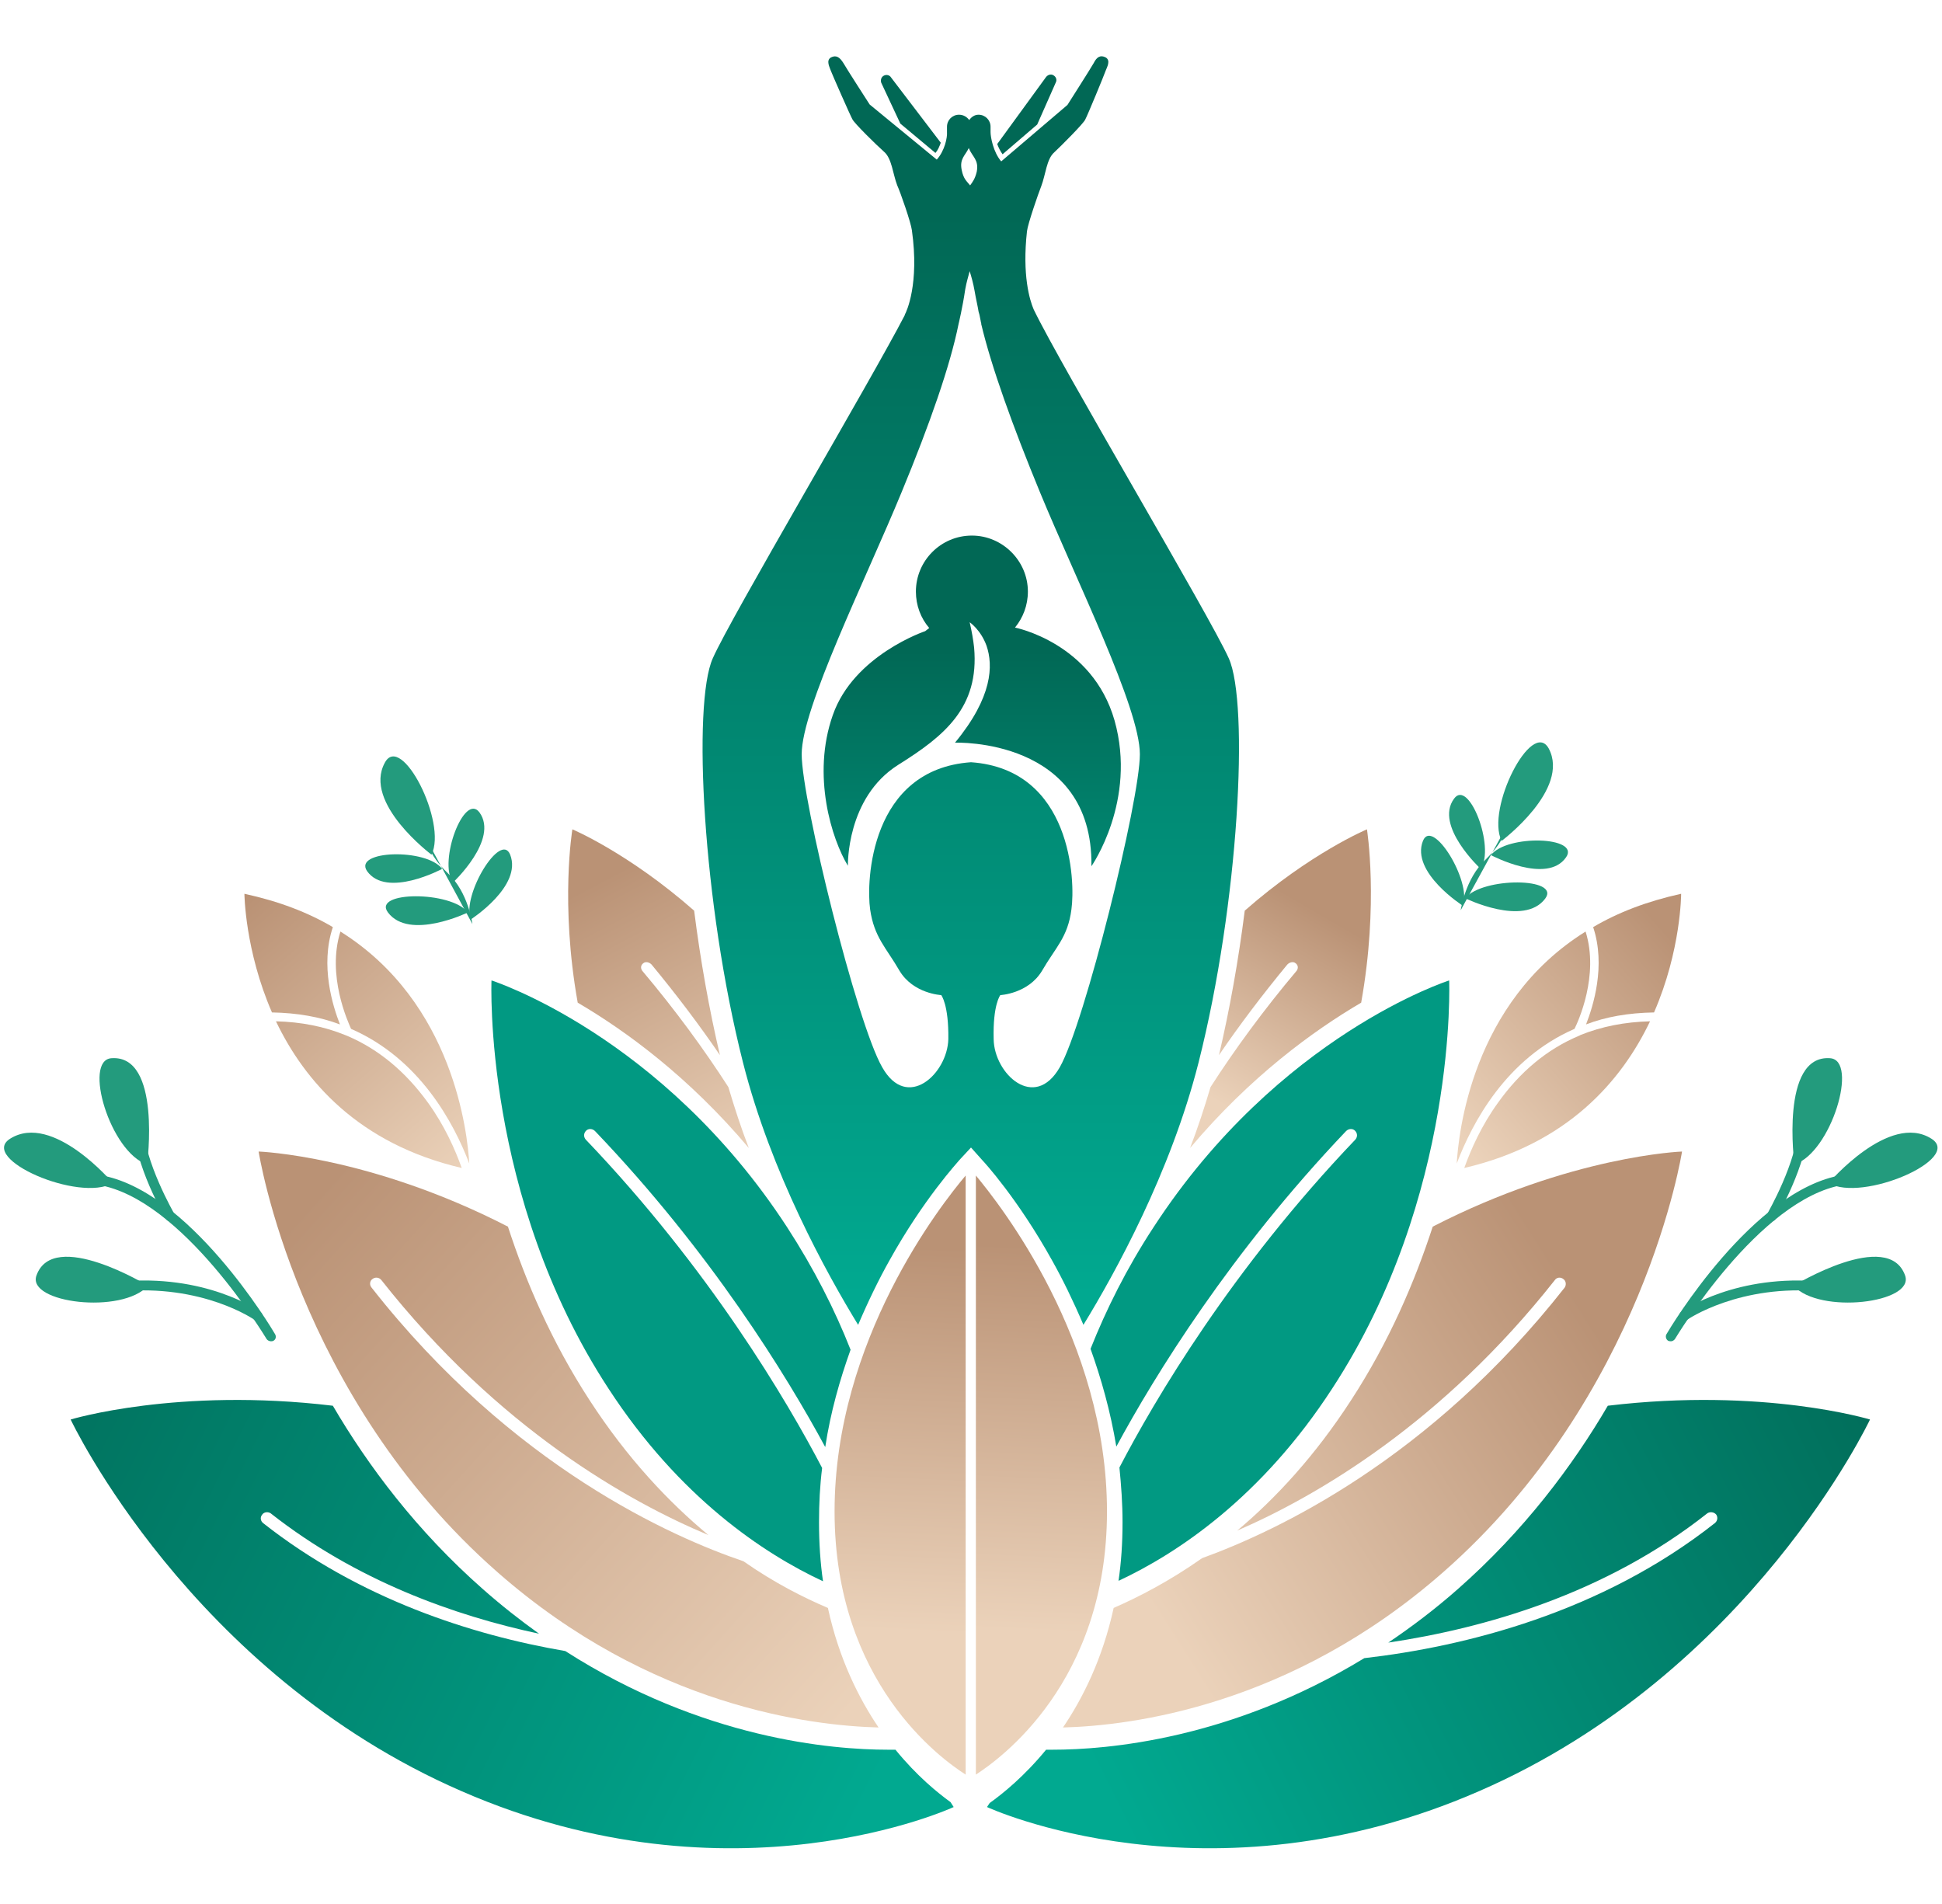 <svg version="1.2" xmlns="http://www.w3.org/2000/svg" viewBox="474 266 437 405" width="510" height="500"><defs><linearGradient id="P" gradientUnits="userSpaceOnUse"/><linearGradient id="g1" x2="1" href="#P" gradientTransform="matrix(0,100.862,-112.223,0,734.16,400.619)"><stop stop-color="#016855"/><stop offset="1" stop-color="#01a990"/></linearGradient><linearGradient id="g2" x2="1" href="#P" gradientTransform="matrix(0,243.83,-328.95,0,717.172,302.404)"><stop stop-color="#016855"/><stop offset="1" stop-color="#01a990"/></linearGradient><linearGradient id="g3" x2="1" href="#P" gradientTransform="matrix(0,243.831,-316.791,0,690.355,302.404)"><stop stop-color="#016855"/><stop offset="1" stop-color="#01a990"/></linearGradient><linearGradient id="g4" x2="1" href="#P" gradientTransform="matrix(0,243.831,-576.704,0,1030.03,302.405)"><stop stop-color="#016855"/><stop offset="1" stop-color="#01a990"/></linearGradient><linearGradient id="g5" x2="1" href="#P" gradientTransform="matrix(4.118,-86.476,394.314,18.777,396.989,606.642)"><stop stop-color="#ebd2ba"/><stop offset="1" stop-color="#ba9275"/></linearGradient><linearGradient id="g6" x2="1" href="#P" gradientTransform="matrix(4.118,-86.476,394.319,18.777,365.215,606.535)"><stop stop-color="#ebd2ba"/><stop offset="1" stop-color="#ba9275"/></linearGradient><linearGradient id="g7" x2="1" href="#P" gradientTransform="matrix(100.254,-63.168,58.765,93.266,683.685,537.896)"><stop stop-color="#ebd2ba"/><stop offset="1" stop-color="#ba9275"/></linearGradient><linearGradient id="g8" x2="1" href="#P" gradientTransform="matrix(-123.483,-110.85,102.994,-114.732,607.919,702.393)"><stop stop-color="#ebd2ba"/><stop offset="1" stop-color="#ba9275"/></linearGradient><linearGradient id="g9" x2="1" href="#P" gradientTransform="matrix(-190.848,93.304,-47.371,-96.894,937.748,613.155)"><stop stop-color="#016855"/><stop offset="1" stop-color="#01a990"/></linearGradient><linearGradient id="g10" x2="1" href="#P" gradientTransform="matrix(215.367,108.214,-54.94,109.342,478.243,500.692)"><stop stop-color="#016855"/><stop offset="1" stop-color="#01a990"/></linearGradient><linearGradient id="g11" x2="1" href="#P" gradientTransform="matrix(50.397,-44.201,76.9,87.681,765.412,469.11)"><stop stop-color="#ebd2ba"/><stop offset="1" stop-color="#ba9275"/></linearGradient><linearGradient id="g12" x2="1" href="#P" gradientTransform="matrix(49.719,-43.606,59.606,67.962,783,489.238)"><stop stop-color="#ebd2ba"/><stop offset="1" stop-color="#ba9275"/></linearGradient><linearGradient id="g13" x2="1" href="#P" gradientTransform="matrix(49.719,-43.606,34.402,39.224,792.763,500.37)"><stop stop-color="#ebd2ba"/><stop offset="1" stop-color="#ba9275"/></linearGradient><linearGradient id="g14" x2="1" href="#P" gradientTransform="matrix(-51.525,-59.357,103.268,-89.642,545.487,546.478)"><stop stop-color="#ebd2ba"/><stop offset="1" stop-color="#ba9275"/></linearGradient><linearGradient id="g15" x2="1" href="#P" gradientTransform="matrix(-50.942,-58.685,80.218,-69.633,561.348,532.701)"><stop stop-color="#ebd2ba"/><stop offset="1" stop-color="#ba9275"/></linearGradient><linearGradient id="g16" x2="1" href="#P" gradientTransform="matrix(-50.942,-58.685,46.297,-40.189,559.175,534.587)"><stop stop-color="#ebd2ba"/><stop offset="1" stop-color="#ba9275"/></linearGradient><linearGradient id="g17" x2="1" href="#P" gradientTransform="matrix(24.177,-41.798,73.857,42.721,684.511,465.462)"><stop stop-color="#ebd2ba"/><stop offset="1" stop-color="#ba9275"/></linearGradient><linearGradient id="g18" x2="1" href="#P" gradientTransform="matrix(-34.819,-65.543,115.815,-61.527,579.745,552.146)"><stop stop-color="#ebd2ba"/><stop offset="1" stop-color="#ba9275"/></linearGradient></defs><style>.a{fill:url(#g1)}.b{fill:url(#g2)}.c{fill:url(#g3)}.d{fill:url(#g4)}.e{fill:url(#g5)}.f{fill:url(#g6)}.g{fill:#019982}.h{fill:url(#g7)}.i{fill:url(#g8)}.j{fill:url(#g9)}.k{fill:url(#g10)}.l{fill:url(#g11)}.m{fill:url(#g12)}.n{fill:url(#g13)}.o{fill:url(#g14)}.p{fill:url(#g15)}.q{fill:url(#g16)}.r{fill:#239b7d}.s{fill:url(#g17)}.t{fill:url(#g18)}</style><path class="a" d="m724.8 416.4c-5-17.5-22.4-20.9-22.4-20.9 1.8-2.2 2.9-5 2.9-8.1 0-6.9-5.7-12.6-12.6-12.6-7 0-12.6 5.7-12.6 12.6 0 3.1 1.1 6 3 8.2l-0.9 0.7c0 0-16.1 5.4-20.8 18.9-4.8 13.6-0.2 28 3.4 33.9 0 0-0.4-15.3 11.3-22.7 10.4-6.5 18.3-12.9 17.1-26.4q-0.3-2.7-1-5.7c0 0 2.5 1.7 3.8 5.3 1.5 4.4 1.4 11.5-7.1 21.8 0 0 31.1-1.2 30.7 27.8 0 0 10.3-14.7 5.2-32.8z"/><path class="b" d="m707.4 282.3l4.2-9.5c0.3-0.6 0-1.3-0.6-1.6-0.5-0.3-1.2-0.1-1.6 0.4l-11 15.1c0.3 0.8 0.7 1.6 1.2 2.3z"/><path class="c" d="m676.6 282.1l7.9 6.6c0.6-0.7 0.9-1.5 1.2-2.3l-11.2-14.7c-0.3-0.5-1-0.7-1.6-0.4-0.6 0.3-0.8 1-0.6 1.6z"/><path class="d" d="m750.5 402.4c-4.2-9.4-37.8-65.8-43.9-78.5-0.9-2.1-2.6-7.7-1.5-17.6 0.2-1.7 2.6-8.6 3.2-10.1 1-2.6 1.2-6.1 2.9-7.6 1.7-1.6 6.6-6.5 7-7.4 0.5-0.9 4.3-10.1 4.6-11 0.3-0.8 1.2-2.3 0-3-1.2-0.6-2-0.1-2.7 1.3-0.8 1.4-5.9 9.4-5.9 9.4l-14.9 12.7c-1.8-2.1-2.4-5.5-2.4-6.6v-1.2c0-1.5-1.2-2.7-2.7-2.7-0.9 0-1.6 0.5-2.1 1.2-0.5-0.7-1.3-1.2-2.3-1.2-1.5 0-2.7 1.2-2.7 2.7v1.2c0.1 1.2-0.5 4.2-2.3 6.2l-15.1-12.4c0 0-5.1-7.9-5.9-9.3-0.8-1.3-1.6-1.9-2.8-1.3-1.2 0.7-0.3 2.2 0 3.1 0.3 0.8 4.3 9.9 4.8 10.8 0.4 0.9 5.4 5.8 7.1 7.3 1.8 1.5 2 5 3 7.6 0.7 1.5 3.1 8.4 3.3 10.1 1.7 12.1-1.2 18.3-1.6 19q0 0.1 0 0.1 0 0 0 0c-7.6 14.7-39.2 68.1-43.2 77.2-4.6 10.2-2.3 55.1 6.8 91 6.3 24.8 18.8 47.4 25.9 59 2.3-5.4 4.7-10.3 7-14.4 7.7-13.9 15.5-22.3 15.8-22.7l2.6-2.8 2.5 2.8c0.4 0.4 8.1 8.8 15.8 22.7 2.3 4.1 4.7 9 7 14.4 7.1-11.6 19.6-34.2 25.9-59 9.1-35.9 11.4-80.8 6.8-91zm-58.5-114.8c0.8 2 2.3 2.6 1.8 5.3-0.4 1.7-1 2.4-1.5 3.1-0.7-0.9-1.5-1.4-1.9-3.5-0.5-2.5 0.8-3.2 1.6-4.9zm20.5 206.8c-5.7 10-14.8 1.5-14.9-6.3-0.2-7.8 1.5-9.9 1.5-9.9 0 0 6.3-0.3 9.4-5.5 3-5.2 5.8-7.5 6.6-13.8 0.9-6.3 0.1-31.5-22.6-33.1-22.7 1.6-23.6 26.8-22.7 33.1 0.9 6.3 3.6 8.6 6.6 13.8 3.1 5.2 9.4 5.5 9.4 5.5 0 0 1.7 2.1 1.6 9.9-0.2 7.8-9.3 16.3-14.9 6.3-5.7-9.9-18.1-60-18.1-70.4 0-10.4 14.3-39.1 22.5-59 6.4-15.5 10.9-28.4 12.8-37.8 0 0 0.9-3.7 1.5-7.8 0.3-1.7 0.7-2.9 1-4.1 0.4 1.3 0.8 2.7 1.1 4.4 0.3 1.8 0.7 3.4 0.9 4.7q0.1 0.4 0.2 0.7 0.2 1 0.3 1.5 0 0.2 0.1 0.4 0 0.2 0 0.2c2.3 9.7 7.1 23 13.2 37.8 8.2 19.9 22.5 48.6 22.5 59 0 10.4-12.4 60.5-18 70.4z"/><path class="e" d="m723.1 594.4c0-38.6-24.1-69.1-29.5-75.6v134.8c5.4-3.5 29.5-20.7 29.5-59.2z"/><path class="f" d="m661.8 594.4c0 38.5 24 55.7 29.5 59.2v-134.8c-5.5 6.5-29.5 37-29.5 75.6z"/><path class="g" d="m800.1 474.9c0 0 2 48.5-26.3 91.8-15.9 24.5-34.8 37.1-48.1 43.3 0.6-4.1 0.9-8.5 0.9-13.2 0-4.2-0.3-8.3-0.7-12.3 7.9-15.2 25.3-44.7 53.1-73.8 0.5-0.6 0.5-1.4-0.1-2-0.5-0.5-1.4-0.5-2 0.1-26 27.3-43 54.9-51.7 71-1.3-7.9-3.4-15.3-5.8-22 3.5-8.8 8.1-18.1 14.2-27.4 28.2-43.3 66.5-55.5 66.5-55.5z"/><path class="h" d="m796.4 530.3c-4 12.3-9.8 25.9-18.4 39.1-8.1 12.5-17 22.1-25.6 29.3 18-7.8 46.1-24.2 71.5-56.4 0.4-0.6 1.3-0.7 1.9-0.2 0.6 0.4 0.7 1.3 0.3 1.9-30.4 38.7-64.8 54.8-81.6 60.9-7.4 5.2-14.2 8.7-19.9 11.2-2.5 11.5-7 20.4-11.4 26.9 15.3-0.4 51.2-4.8 85.5-34.9 45.3-39.7 53.8-94.7 53.8-94.7 0 0-25 0.9-56.1 16.9z"/><path class="i" d="m660.3 616.1c-5.4-2.3-12-5.6-19-10.5-15.9-5.4-52-21.2-83.7-61.6-0.5-0.6-0.4-1.5 0.2-1.9 0.6-0.5 1.5-0.4 2 0.2 26.4 33.5 55.7 49.9 73.6 57.4-8.9-7.4-18.2-17.2-26.7-30.3-8.6-13.2-14.4-26.8-18.4-39.1-31.1-16-56.1-16.9-56.1-16.9 0 0 8.5 55 53.8 94.7 34.4 30.2 70.5 34.5 85.7 34.9-4.4-6.5-8.9-15.4-11.4-26.9z"/><path class="g" d="m659 584.6c-7.9-15.1-25.3-44.7-53.2-73.9-0.5-0.6-0.5-1.4 0.1-2 0.5-0.5 1.4-0.5 2 0.1 26.1 27.3 43.1 55 51.8 71.1 1.2-7.9 3.3-15.2 5.7-21.9-3.5-8.9-8.2-18.2-14.3-27.6-28.2-43.3-66.5-55.5-66.5-55.5 0 0-2 48.5 26.3 91.8 16 24.6 35 37.2 48.3 43.4-0.6-4.1-0.9-8.6-0.9-13.3 0-4.2 0.2-8.2 0.7-12.2z"/><path class="j" d="m835.8 570.6c-7.9 13.5-18.9 28.2-33.8 41.3-5.1 4.5-10.4 8.5-15.6 12 21.5-3.2 48.8-10.9 71.8-29.1 0.6-0.4 1.5-0.3 2 0.3 0.4 0.6 0.3 1.4-0.3 1.9-25.6 20.2-56.3 27.8-78.9 30.4-30 18.3-57.9 20.6-70.1 20.6q0 0 0 0-0.8 0-1.5 0c-5 6.1-9.9 10-12.7 12q-0.6 0.9-0.6 0.9c0 0 49.7 23.1 110.8-3.6 61.1-26.6 87.9-83.6 87.9-83.6 0 0-24-7.3-59-3.1z"/><path class="k" d="m687.9 659.8c-2.9-2.1-7.6-5.9-12.4-11.8q-0.8 0-1.7 0 0 0 0 0c-12.5 0-41.7-2.4-72.6-22.2-21-3.6-46.3-11.7-68-28.8-0.6-0.5-0.7-1.3-0.2-1.9 0.4-0.6 1.3-0.7 1.9-0.3 19.2 15.1 41.2 23 60.4 27.1-4.2-3-8.4-6.3-12.6-10-14.9-13.1-25.9-27.8-33.8-41.3-35-4.2-59 3.1-59 3.1 0 0 26.8 57 87.9 83.6 61.1 26.7 110.8 3.6 110.8 3.6q0 0-0.7-1.1z"/><path class="l" d="m828.3 485.8c0.8-1.6 5.6-12 2.5-21.9-25.7 16-28.6 45.6-29 52.2 3.5-9.2 11.1-23.6 26.5-30.3z"/><path class="m" d="m830.9 484.8c4.4-1.7 9.5-2.6 15.3-2.7 6.1-14 6.1-26.7 6.1-26.7-7.7 1.7-14.2 4.2-19.8 7.5 2.9 8.7 0 17.8-1.6 21.9z"/><path class="n" d="m829.6 487.2q-0.1 0.1-0.4 0.2-10.6 4.5-18.1 15c-3.7 5.1-6.1 10.5-7.6 14.7 23.2-5.4 35.4-19.6 41.8-33q-8.5 0.2-15.7 3.1z"/><path class="o" d="m553 485.8c-0.7-1.6-5.5-12-2.4-21.9 25.6 16 28.6 45.6 29 52.2-3.5-9.2-11.2-23.6-26.6-30.3z"/><path class="p" d="m550.5 484.8c-4.5-1.7-9.6-2.6-15.3-2.7-6.1-14-6.2-26.7-6.2-26.7 7.8 1.7 14.3 4.2 19.9 7.5-2.9 8.7 0 17.8 1.6 21.9z"/><path class="q" d="m551.7 487.2q0.2 0.1 0.5 0.2 10.5 4.5 18.1 15c3.7 5.1 6.1 10.5 7.6 14.7-23.2-5.4-35.4-19.6-41.8-33q8.5 0.2 15.6 3.1z"/><path class="r" d="m850 556.1q-0.3 0-0.6-0.1c-0.5-0.3-0.7-1-0.4-1.5 0.8-1.4 19.4-32.5 39.5-35.8 0.6-0.1 1.2 0.3 1.2 0.9 0.1 0.6-0.3 1.2-0.9 1.3-19 3.1-37.7 34.4-37.9 34.7-0.2 0.3-0.6 0.5-0.9 0.5z"/><path class="r" d="m872.6 529.1q-0.3 0-0.5-0.2c-0.6-0.3-0.7-1-0.4-1.5 0-0.1 6.8-11.7 7-20.2 0-0.7 0.5-1.1 1.1-1.1q0.1 0 0.1 0c0.6 0 1.1 0.5 1.1 1.1-0.3 9.2-7.1 20.8-7.4 21.3-0.2 0.4-0.6 0.6-1 0.6z"/><path class="r" d="m852.9 551.5c-0.3 0-0.7-0.1-0.9-0.4-0.3-0.5-0.2-1.2 0.3-1.6 0.5-0.4 12.5-8.7 31.9-6.8 0.6 0.1 1.1 0.6 1 1.2 0 0.6-0.6 1.1-1.2 1-18.5-1.8-30.3 6.3-30.4 6.4q-0.3 0.2-0.7 0.2z"/><path class="r" d="m885.5 520.5c0 0 13.6-16 23.1-10 7.2 4.5-15.5 14.4-23.1 10z"/><path class="r" d="m877.6 543.6c0 0 21.3-13 25.1-2.3 2.2 6.2-19.3 8.8-25.1 2.3z"/><path class="r" d="m877.8 516.3c0 0-3.3-24.7 8-23.9 6.5 0.4 0.3 21.2-8 23.9z"/><path class="r" d="m535 556.1q0.3 0 0.5-0.1c0.6-0.3 0.7-1 0.4-1.5-0.8-1.4-19.4-32.5-39.4-35.8-0.7-0.1-1.2 0.3-1.3 0.9-0.1 0.6 0.3 1.2 0.9 1.3 19 3.1 37.7 34.4 37.9 34.7 0.2 0.3 0.6 0.5 1 0.5z"/><path class="r" d="m512.3 529.1q0.3 0 0.5-0.2c0.6-0.3 0.8-1 0.4-1.5 0-0.1-6.8-11.7-7-20.2 0-0.7-0.5-1.1-1.1-1.1q0 0-0.1 0c-0.6 0-1.1 0.5-1 1.1 0.2 9.2 7 20.8 7.3 21.3 0.2 0.4 0.6 0.6 1 0.6z"/><path class="r" d="m532 551.5c0.3 0 0.7-0.1 0.9-0.4 0.4-0.5 0.2-1.2-0.3-1.6-0.5-0.4-12.5-8.7-31.9-6.8-0.6 0.1-1.1 0.6-1 1.2 0.1 0.6 0.6 1.1 1.2 1 18.6-1.8 30.3 6.3 30.4 6.4q0.4 0.2 0.7 0.2z"/><path class="r" d="m499.4 520.5c0 0-13.5-16-23.1-10-7.2 4.5 15.5 14.4 23.1 10z"/><path class="r" d="m507.3 543.6c0 0-21.3-13-25.1-2.3-2.2 6.2 19.3 8.8 25.1 2.3z"/><path class="r" d="m507.1 516.3c0 0 3.3-24.7-8-23.9-6.5 0.4-0.3 21.2 8 23.9z"/><path class="s" d="m763.7 471.3c0.5-0.5 1.3-0.7 1.8-0.3 0.6 0.4 0.7 1.1 0.3 1.7-7.5 8.9-14 17.8-19.4 26.2-1.4 4.7-2.9 9.3-4.6 13.7 13.5-16 27.6-26.3 38.5-32.7 4-22.3 1.3-39 1.3-39 0 0-12.7 5.3-27.5 18.3-1.4 11.1-3.4 22.3-5.8 32.5 4.5-6.6 9.7-13.5 15.4-20.4z"/><path class="t" d="m620.6 471.3c-0.5-0.5-1.3-0.7-1.8-0.3-0.6 0.4-0.7 1.1-0.3 1.7 7.5 8.9 14 17.8 19.4 26.2 1.4 4.7 2.9 9.3 4.6 13.7-13.5-16-27.6-26.3-38.5-32.7-4-22.3-1.2-39-1.2-39 0 0 12.6 5.3 27.4 18.3 1.4 11.1 3.4 22.3 5.8 32.5-4.5-6.6-9.7-13.5-15.4-20.4z"/><path class="r" d="m811.9 443.5c0 0 15.5-11.6 10.6-20.8-3.8-6.8-14.2 13.6-10.6 20.8z"/><path class="r" d="m809.5 446.7c0 0 12.6 6.7 16.9 0.5 3.3-4.7-13.3-5.2-16.9-0.5z"/><path class="r" d="m803.7 456.4c0 0 13.2 6.5 18 0.1 3.6-4.8-14.1-4.9-18-0.1z"/><path class="r" d="m807.2 449.8c0 0-10.5-9.7-6-15.8 3.3-4.6 9.3 10.9 6 15.8z"/><path class="r" d="m803.2 458.1c0 0-11.8-7.5-9-14.6 2.1-5.3 11 9 9 14.6z"/><path class="r" d="m813.1 440.1c0 0-0.3 3.2-4.8 7.6-4.6 4.3-5.6 11.4-5.6 11.4"/><path class="r" d="m571.1 446.6c0 0-15.5-11.6-10.5-20.7 3.7-6.9 14.1 13.5 10.5 20.7z"/><path class="r" d="m573.5 449.8c0 0-12.5 6.7-16.9 0.5-3.2-4.7 13.4-5.2 16.9-0.5z"/><path class="r" d="m579.3 459.6c0 0-13.2 6.4-18 0-3.6-4.8 14.2-4.9 18 0z"/><path class="r" d="m575.9 452.9c0 0 10.4-9.7 6-15.8-3.4-4.6-9.3 10.9-6 15.8z"/><path class="r" d="m579.9 461.2c0 0 11.7-7.5 8.9-14.6-2.1-5.3-10.9 9-8.9 14.6z"/><path class="r" d="m570 443.2c0 0 0.2 3.2 4.8 7.6 4.6 4.3 5.5 11.4 5.5 11.4"/></svg>